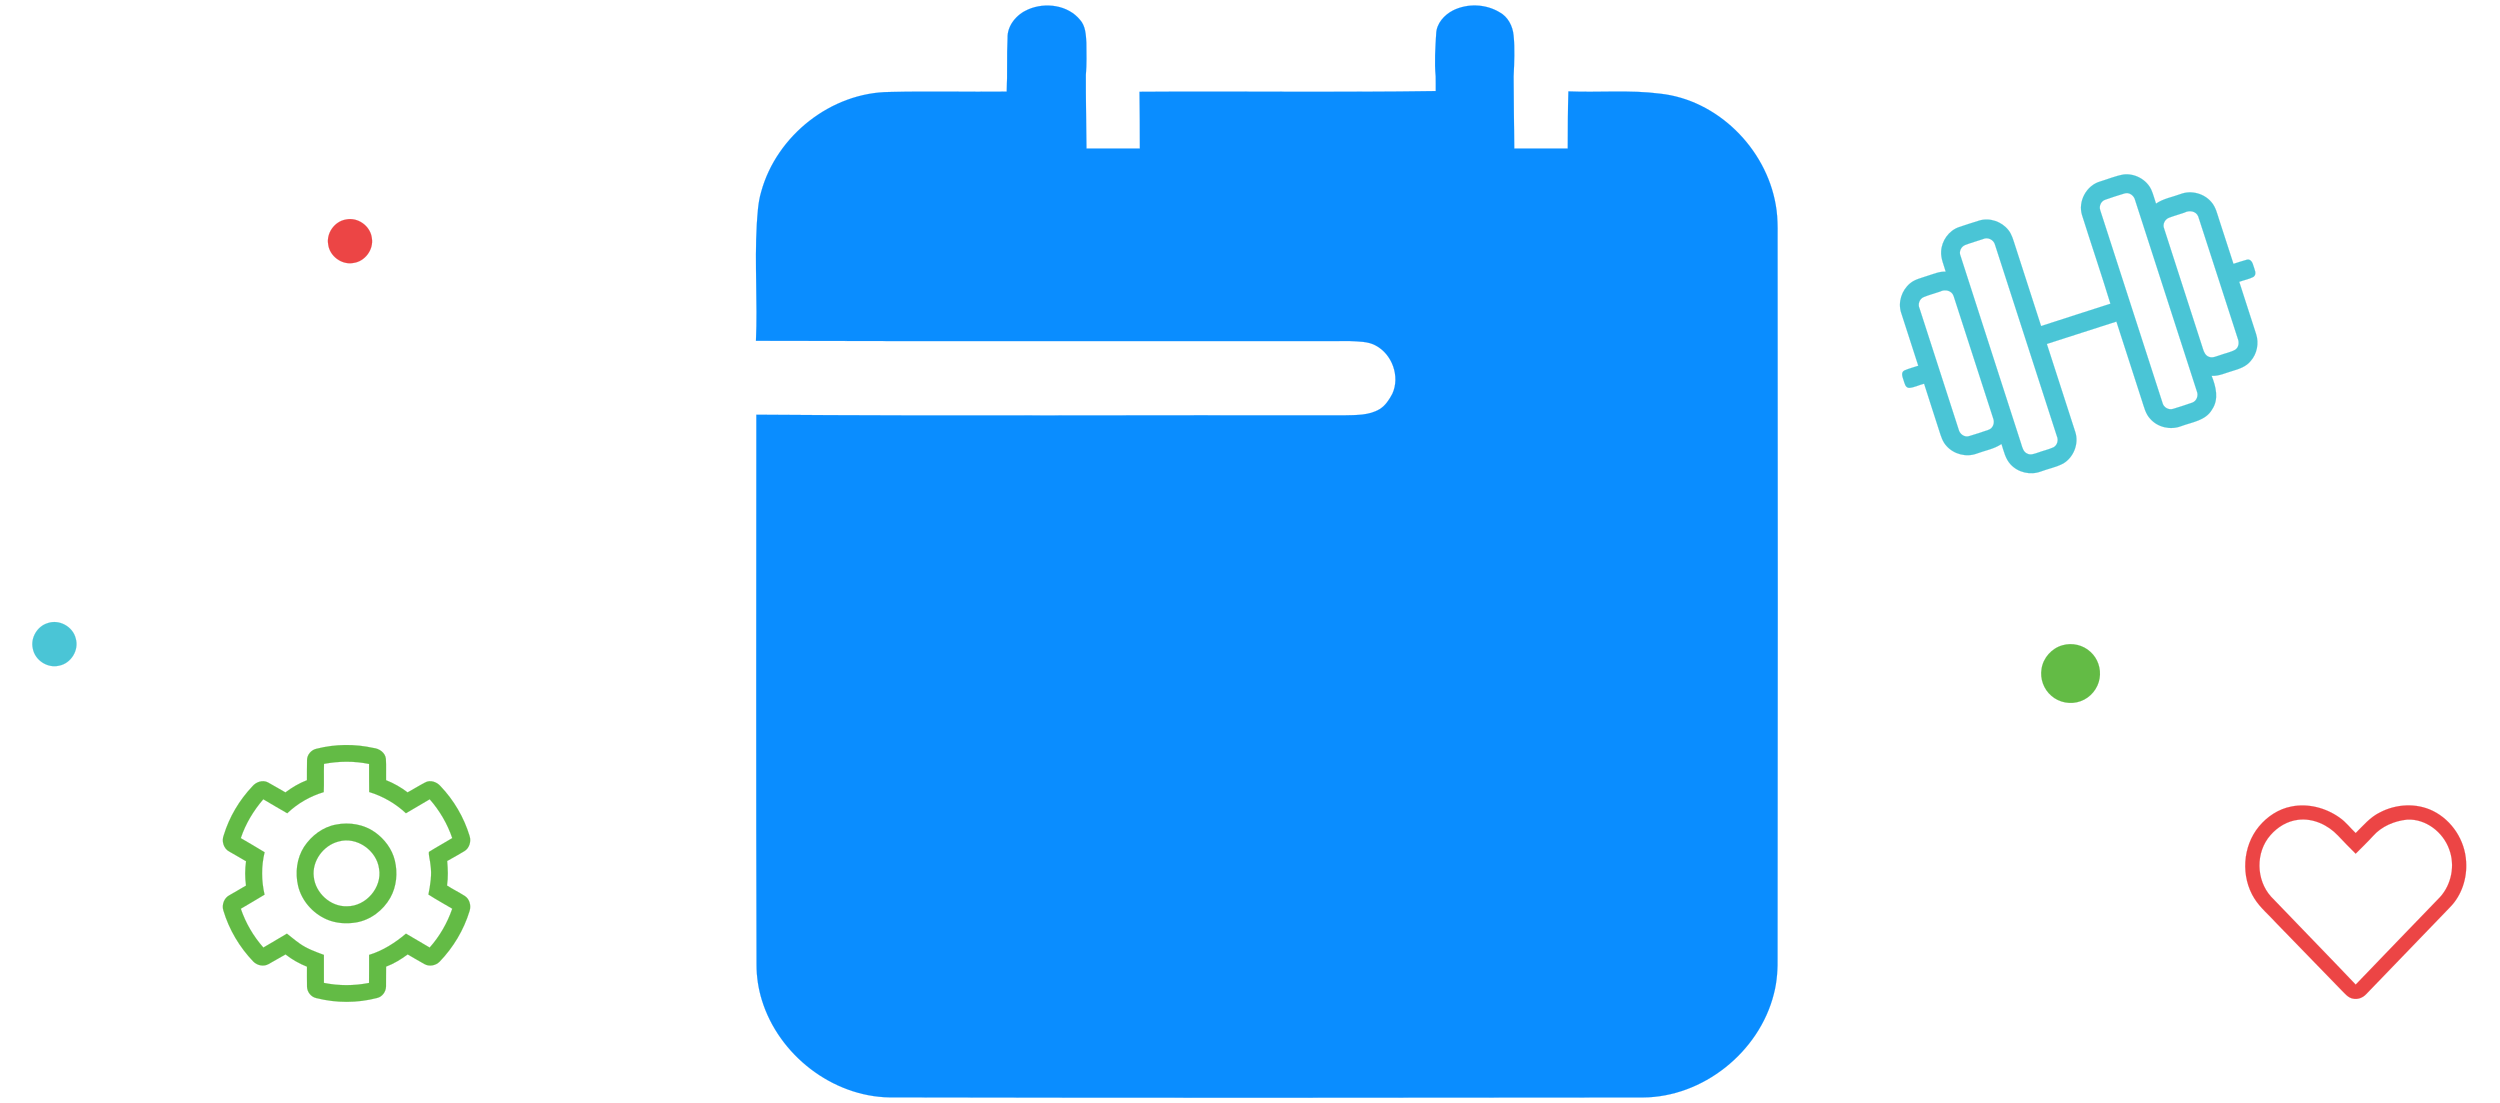 <?xml version="1.0" encoding="UTF-8" ?>
<!DOCTYPE svg PUBLIC "-//W3C//DTD SVG 1.1//EN" "http://www.w3.org/Graphics/SVG/1.1/DTD/svg11.dtd">
<svg width="1700pt" height="750pt" viewBox="0 0 1700 750" version="1.1" xmlns="http://www.w3.org/2000/svg">
<path fill="#0a8dff" stroke="#0a8dff" stroke-width="0.094" opacity="1.00" d=" M 699.14 6.42 C 710.79 1.36 726.20 3.38 734.48 13.57 C 738.21 17.76 738.38 23.66 738.73 28.97 C 738.78 36.32 739.03 43.69 738.37 51.01 C 738.30 67.67 738.67 84.34 738.81 101.00 C 750.90 101.00 763.00 101.00 775.10 101.00 C 775.14 88.13 774.98 75.27 774.86 62.41 C 842.01 61.92 909.16 62.94 976.31 61.92 C 976.28 58.61 976.36 55.30 976.27 51.99 C 975.35 42.33 976.04 32.62 976.61 22.96 C 976.83 15.98 982.08 10.15 988.05 7.09 C 997.86 2.21 1010.22 2.65 1019.63 8.30 C 1025.41 11.40 1028.64 17.71 1029.23 24.07 C 1030.18 33.34 1029.65 42.70 1029.26 51.99 C 1029.29 68.32 1029.56 84.66 1029.71 101.00 C 1041.82 101.00 1053.94 101.00 1066.06 101.00 C 1066.17 88.04 1066.08 75.09 1066.52 62.14 C 1087.27 63.00 1108.14 61.02 1128.82 63.69 C 1167.89 67.89 1200.80 100.86 1207.47 139.18 C 1209.42 149.69 1208.58 160.42 1208.77 171.04 C 1208.90 330.69 1208.95 490.35 1208.74 650.00 C 1208.90 658.72 1208.44 667.52 1206.18 675.99 C 1196.20 715.50 1157.92 746.12 1117.02 746.27 C 946.34 746.49 775.66 746.58 604.98 746.22 C 565.86 745.65 529.45 717.20 518.06 680.01 C 515.68 672.25 514.44 664.13 514.45 656.01 C 514.06 531.34 514.31 406.67 514.32 282.00 C 647.52 283.01 780.73 282.19 913.93 282.43 C 922.11 282.22 930.95 282.60 938.21 278.19 C 942.13 275.77 944.70 271.73 946.81 267.75 C 952.19 256.01 946.68 240.71 935.25 234.83 C 929.94 232.03 923.75 232.29 917.94 231.90 C 783.31 231.83 648.68 232.14 514.05 231.75 C 515.23 205.51 513.12 179.23 514.60 153.00 C 515.12 145.40 515.44 137.70 517.63 130.36 C 528.11 92.16 565.28 62.78 605.07 62.55 C 631.56 61.89 658.06 62.59 684.55 62.30 C 685.15 50.20 684.54 38.09 685.15 26.00 C 684.83 17.26 691.42 9.68 699.14 6.42 Z" />
<path fill="#4ac5d6" stroke="#4ac5d6" stroke-width="0.094" opacity="1.00" d=" M 1428.17 123.39 C 1433.45 121.80 1438.59 119.60 1444.04 118.65 C 1451.66 117.75 1459.71 122.09 1462.92 129.12 C 1464.23 132.13 1465.01 135.35 1466.09 138.46 C 1471.12 135.00 1477.27 134.02 1482.90 131.92 C 1490.09 129.21 1498.73 131.54 1503.69 137.36 C 1506.74 140.83 1507.69 145.45 1509.11 149.71 C 1512.36 159.60 1515.48 169.54 1518.75 179.42 C 1521.85 178.50 1524.89 177.35 1528.04 176.55 C 1530.55 176.06 1531.78 178.66 1532.29 180.65 C 1532.93 183.09 1534.97 186.30 1532.35 188.29 C 1529.31 189.86 1525.87 190.46 1522.68 191.63 C 1526.47 203.48 1530.33 215.30 1534.14 227.15 C 1536.19 233.36 1534.80 240.56 1530.46 245.48 C 1527.45 249.26 1522.73 250.86 1518.28 252.18 C 1513.53 253.50 1508.94 255.86 1503.89 255.56 C 1506.78 262.72 1508.96 271.39 1504.28 278.32 C 1499.99 286.05 1490.54 287.04 1483.05 289.83 C 1475.90 292.55 1467.27 290.61 1462.20 284.84 C 1458.93 281.44 1457.96 276.70 1456.51 272.39 C 1450.73 254.48 1444.93 236.58 1439.16 218.67 C 1423.37 223.67 1407.65 228.87 1391.86 233.89 C 1398.33 253.86 1404.81 273.83 1411.21 293.82 C 1413.75 301.70 1410.10 310.94 1403.03 315.17 C 1398.25 317.71 1392.84 318.72 1387.80 320.60 C 1380.76 323.27 1372.32 321.35 1367.22 315.81 C 1363.65 311.99 1362.59 306.71 1361.01 301.91 C 1355.96 305.36 1349.80 306.33 1344.16 308.44 C 1337.08 311.07 1328.67 308.90 1323.66 303.29 C 1321.01 300.49 1319.90 296.72 1318.75 293.15 C 1315.34 282.39 1311.77 271.69 1308.39 260.92 C 1304.95 261.73 1301.71 263.56 1298.18 263.76 C 1295.55 263.61 1295.16 260.59 1294.46 258.64 C 1293.83 256.56 1292.38 253.42 1294.85 251.98 C 1297.93 250.60 1301.23 249.80 1304.43 248.71 C 1300.50 236.65 1296.59 224.58 1292.74 212.50 C 1290.52 205.46 1293.19 197.43 1298.78 192.74 C 1302.06 189.94 1306.41 189.07 1310.39 187.68 C 1314.54 186.43 1318.62 184.53 1323.07 184.71 C 1321.83 180.19 1319.68 175.76 1319.99 170.96 C 1320.33 163.70 1325.21 156.79 1332.15 154.42 C 1336.75 152.88 1341.38 151.36 1346.03 149.94 C 1353.09 147.88 1361.10 150.67 1365.65 156.39 C 1368.06 159.35 1368.98 163.14 1370.17 166.69 C 1376.07 185.04 1382.02 203.38 1387.94 221.72 C 1403.66 216.66 1419.35 211.52 1435.09 206.53 C 1428.93 186.36 1422.12 166.38 1415.79 146.26 C 1412.89 136.95 1418.78 126.04 1428.17 123.39 M 1444.51 131.59 C 1440.20 132.92 1435.90 134.24 1431.68 135.76 C 1428.73 136.64 1427.13 140.13 1428.16 142.98 C 1442.26 186.61 1456.33 230.25 1470.47 273.86 C 1471.17 277.04 1474.79 279.12 1477.89 277.98 C 1482.18 276.66 1486.47 275.31 1490.71 273.81 C 1493.79 272.71 1495.10 268.96 1493.85 266.03 C 1479.88 222.77 1465.89 179.51 1451.92 136.24 C 1451.25 133.00 1447.79 130.39 1444.51 131.59 M 1485.34 144.60 C 1481.90 145.82 1478.37 146.73 1474.97 148.03 C 1472.05 149.10 1470.36 152.57 1471.61 155.48 C 1480.37 182.69 1489.18 209.88 1497.95 237.08 C 1498.60 239.32 1499.69 241.83 1502.09 242.65 C 1504.60 243.68 1507.17 242.20 1509.59 241.53 C 1512.98 240.24 1516.66 239.64 1519.87 237.87 C 1522.41 236.28 1522.78 232.88 1521.71 230.28 C 1512.70 202.59 1503.85 174.84 1494.80 147.16 C 1493.26 143.41 1488.61 142.81 1485.34 144.60 M 1348.43 162.57 C 1344.45 163.95 1340.39 165.04 1336.47 166.53 C 1333.55 167.59 1331.85 171.11 1333.16 174.00 C 1346.85 216.65 1360.72 259.25 1374.43 301.90 C 1375.18 304.37 1375.89 307.36 1378.55 308.48 C 1380.91 309.72 1383.51 308.50 1385.84 307.78 C 1389.30 306.49 1392.94 305.73 1396.32 304.20 C 1399.03 302.81 1399.90 299.22 1398.66 296.54 C 1384.64 253.19 1370.66 209.82 1356.62 166.47 C 1355.74 163.00 1351.68 161.00 1348.43 162.57 M 1319.24 198.27 C 1315.50 199.57 1311.65 200.53 1308.00 202.06 C 1305.17 203.32 1303.94 206.97 1305.29 209.74 C 1314.13 237.15 1322.99 264.56 1331.85 291.97 C 1332.52 295.00 1335.64 297.52 1338.80 296.62 C 1343.34 295.27 1347.86 293.84 1352.32 292.24 C 1355.36 291.13 1356.53 287.42 1355.38 284.54 C 1346.41 256.83 1337.50 229.09 1328.49 201.38 C 1327.28 197.51 1322.56 196.49 1319.24 198.27 Z" />
<path fill="#ec4545" stroke="#ec4545" stroke-width="0.094" opacity="1.00" d=" M 235.20 149.27 C 243.26 147.50 251.84 153.63 252.83 161.80 C 254.24 169.74 248.09 177.92 240.11 178.84 C 232.22 180.19 224.12 174.09 223.17 166.16 C 221.84 158.48 227.54 150.55 235.20 149.27 Z" />
<path fill="#4ac5d6" stroke="#4ac5d6" stroke-width="0.094" opacity="1.00" d=" M 32.47 423.71 C 40.28 420.98 49.52 426.08 51.47 434.08 C 53.89 442.05 48.29 451.14 40.14 452.66 C 32.32 454.57 23.79 448.98 22.33 441.10 C 20.61 433.81 25.31 425.82 32.47 423.71 Z" />
<path fill="#63bb45" stroke="#63bb45" stroke-width="0.094" opacity="1.00" d=" M 1402.48 438.79 C 1409.07 436.84 1416.62 438.62 1421.61 443.37 C 1426.46 447.78 1428.81 454.69 1427.73 461.15 C 1426.69 468.18 1421.55 474.39 1414.87 476.78 C 1408.19 479.28 1400.23 477.83 1394.90 473.10 C 1389.74 468.69 1387.13 461.56 1388.26 454.87 C 1389.35 447.34 1395.17 440.82 1402.48 438.79 Z" />
<path fill="#63bb45" stroke="#63bb45" stroke-width="0.094" opacity="1.00" d=" M 215.25 509.15 C 227.87 505.94 241.24 505.80 253.94 508.63 C 257.94 509.04 261.99 511.82 262.40 516.07 C 262.67 520.88 262.40 525.71 262.51 530.52 C 267.76 532.58 272.68 535.41 277.16 538.83 C 281.17 536.64 285.04 534.19 289.09 532.09 C 292.57 530.11 297.03 531.72 299.51 534.57 C 308.60 544.12 315.47 555.81 319.30 568.44 C 320.52 572.13 319.18 576.78 315.73 578.80 C 311.90 581.12 307.99 583.29 304.08 585.47 C 304.55 591.02 304.79 596.62 303.96 602.15 C 307.84 604.65 311.99 606.70 315.90 609.16 C 319.32 611.21 320.50 615.89 319.27 619.54 C 315.35 632.39 308.27 644.22 298.97 653.89 C 296.35 656.60 291.86 657.46 288.56 655.53 C 284.74 653.42 281.00 651.17 277.22 649.00 C 272.67 652.34 267.83 655.33 262.53 657.31 C 262.43 661.82 262.57 666.33 262.48 670.85 C 262.39 674.35 259.98 677.78 256.48 678.60 C 242.97 682.13 228.58 682.11 215.06 678.69 C 211.50 677.92 208.91 674.59 208.78 671.01 C 208.66 666.46 208.80 661.90 208.75 657.35 C 203.53 655.25 198.58 652.48 194.16 649.00 C 190.27 651.11 186.51 653.46 182.62 655.56 C 179.31 657.48 174.88 656.53 172.26 653.86 C 162.88 644.07 155.75 632.07 151.88 619.06 C 150.74 615.30 152.35 610.72 155.87 608.84 C 159.66 606.58 163.55 604.50 167.30 602.19 C 166.54 596.71 166.55 591.14 167.33 585.67 C 163.56 583.40 159.72 581.27 155.93 579.06 C 152.05 577.07 150.56 571.91 152.15 567.98 C 155.93 555.54 162.76 544.07 171.69 534.65 C 174.15 531.74 178.54 530.18 182.09 531.99 C 186.15 534.16 190.06 536.61 194.09 538.84 C 198.59 535.45 203.47 532.57 208.73 530.53 C 208.83 525.96 208.64 521.38 208.80 516.82 C 208.82 513.17 211.71 509.87 215.25 509.15 M 220.32 519.43 C 220.09 525.83 220.43 532.24 220.13 538.64 C 210.86 541.42 202.33 546.32 195.32 553.01 C 189.84 549.93 184.47 546.66 179.03 543.49 C 172.36 551.26 166.97 560.18 163.73 569.93 C 169.13 573.13 174.59 576.22 179.93 579.52 C 177.62 589.00 177.71 598.87 179.89 608.37 C 174.57 611.68 169.10 614.71 163.74 617.94 C 167.04 627.64 172.28 636.67 179.09 644.34 C 184.41 641.15 189.81 638.10 195.11 634.88 C 197.93 637.05 200.61 639.40 203.53 641.44 C 208.56 645.08 214.47 647.18 220.24 649.33 C 220.26 655.67 220.24 662.02 220.26 668.37 C 230.37 670.43 240.83 670.39 250.95 668.40 C 251.05 662.04 250.97 655.69 251.00 649.33 C 260.37 646.47 268.64 641.15 276.07 634.88 C 281.44 638.04 286.84 641.15 292.18 644.34 C 298.99 636.67 304.20 627.62 307.54 617.92 C 302.15 614.69 296.61 611.71 291.34 608.27 C 292.64 601.58 293.83 594.70 292.71 587.90 C 292.54 585.03 291.43 582.13 291.68 579.31 C 296.88 576.03 302.30 573.11 307.54 569.90 C 304.24 560.19 298.97 551.20 292.21 543.50 C 286.83 546.68 281.44 549.85 276.04 553.00 C 268.92 546.34 260.38 541.43 251.06 538.57 C 250.92 532.21 251.05 525.85 250.98 519.50 C 240.90 517.41 230.43 517.52 220.32 519.43 Z" />
<path fill="#ec4545" stroke="#ec4545" stroke-width="0.094" opacity="1.00" d=" M 1536.06 562.06 C 1541.63 555.29 1549.40 550.10 1558.09 548.45 C 1569.51 546.13 1581.65 549.35 1591.04 556.08 C 1595.17 558.97 1598.23 563.04 1601.86 566.50 C 1606.99 561.40 1611.73 555.65 1618.39 552.43 C 1629.39 546.65 1643.21 545.90 1654.45 551.45 C 1667.38 557.87 1676.21 571.49 1676.95 585.90 C 1677.72 597.16 1673.96 608.85 1665.96 616.95 C 1647.02 636.66 1628.00 656.30 1609.03 675.98 C 1606.77 678.44 1603.26 679.83 1599.96 679.05 C 1596.71 678.49 1594.66 675.71 1592.44 673.58 C 1577.64 658.37 1562.91 643.10 1548.10 627.91 C 1543.06 622.28 1537.05 617.44 1533.00 611.00 C 1523.66 596.20 1524.91 575.58 1536.06 562.06 M 1543.89 567.93 C 1533.70 579.47 1534.03 598.31 1544.27 609.69 C 1563.41 629.70 1582.80 649.48 1601.87 669.54 C 1620.91 649.63 1640.12 629.89 1659.22 610.04 C 1667.01 601.46 1669.57 588.44 1665.48 577.58 C 1661.36 565.90 1649.62 556.73 1636.99 557.31 C 1628.24 558.17 1619.44 561.87 1613.57 568.57 C 1609.82 572.70 1605.79 576.55 1601.86 580.50 C 1597.76 576.46 1593.76 572.33 1589.81 568.15 C 1583.00 560.93 1572.96 556.26 1562.93 557.42 C 1555.49 558.22 1548.71 562.33 1543.89 567.93 Z" />
<path fill="#63bb45" stroke="#63bb45" stroke-width="0.094" opacity="1.00" d=" M 228.50 560.72 C 237.54 558.92 247.44 560.53 255.01 565.94 C 261.46 570.56 266.59 577.30 268.46 585.08 C 270.52 593.52 269.68 602.81 265.40 610.45 C 260.55 619.05 251.92 625.63 242.10 627.27 C 235.34 628.35 228.19 627.87 221.89 625.07 C 212.58 620.92 205.14 612.46 202.74 602.50 C 200.61 593.54 201.77 583.62 206.80 575.80 C 211.78 568.29 219.51 562.34 228.50 560.72 M 230.27 572.20 C 219.91 574.81 212.04 585.44 213.35 596.19 C 214.45 607.24 224.76 616.68 235.95 616.29 C 248.79 616.38 259.98 603.54 257.79 590.80 C 256.19 578.29 242.60 568.67 230.27 572.20 Z" />
</svg>
